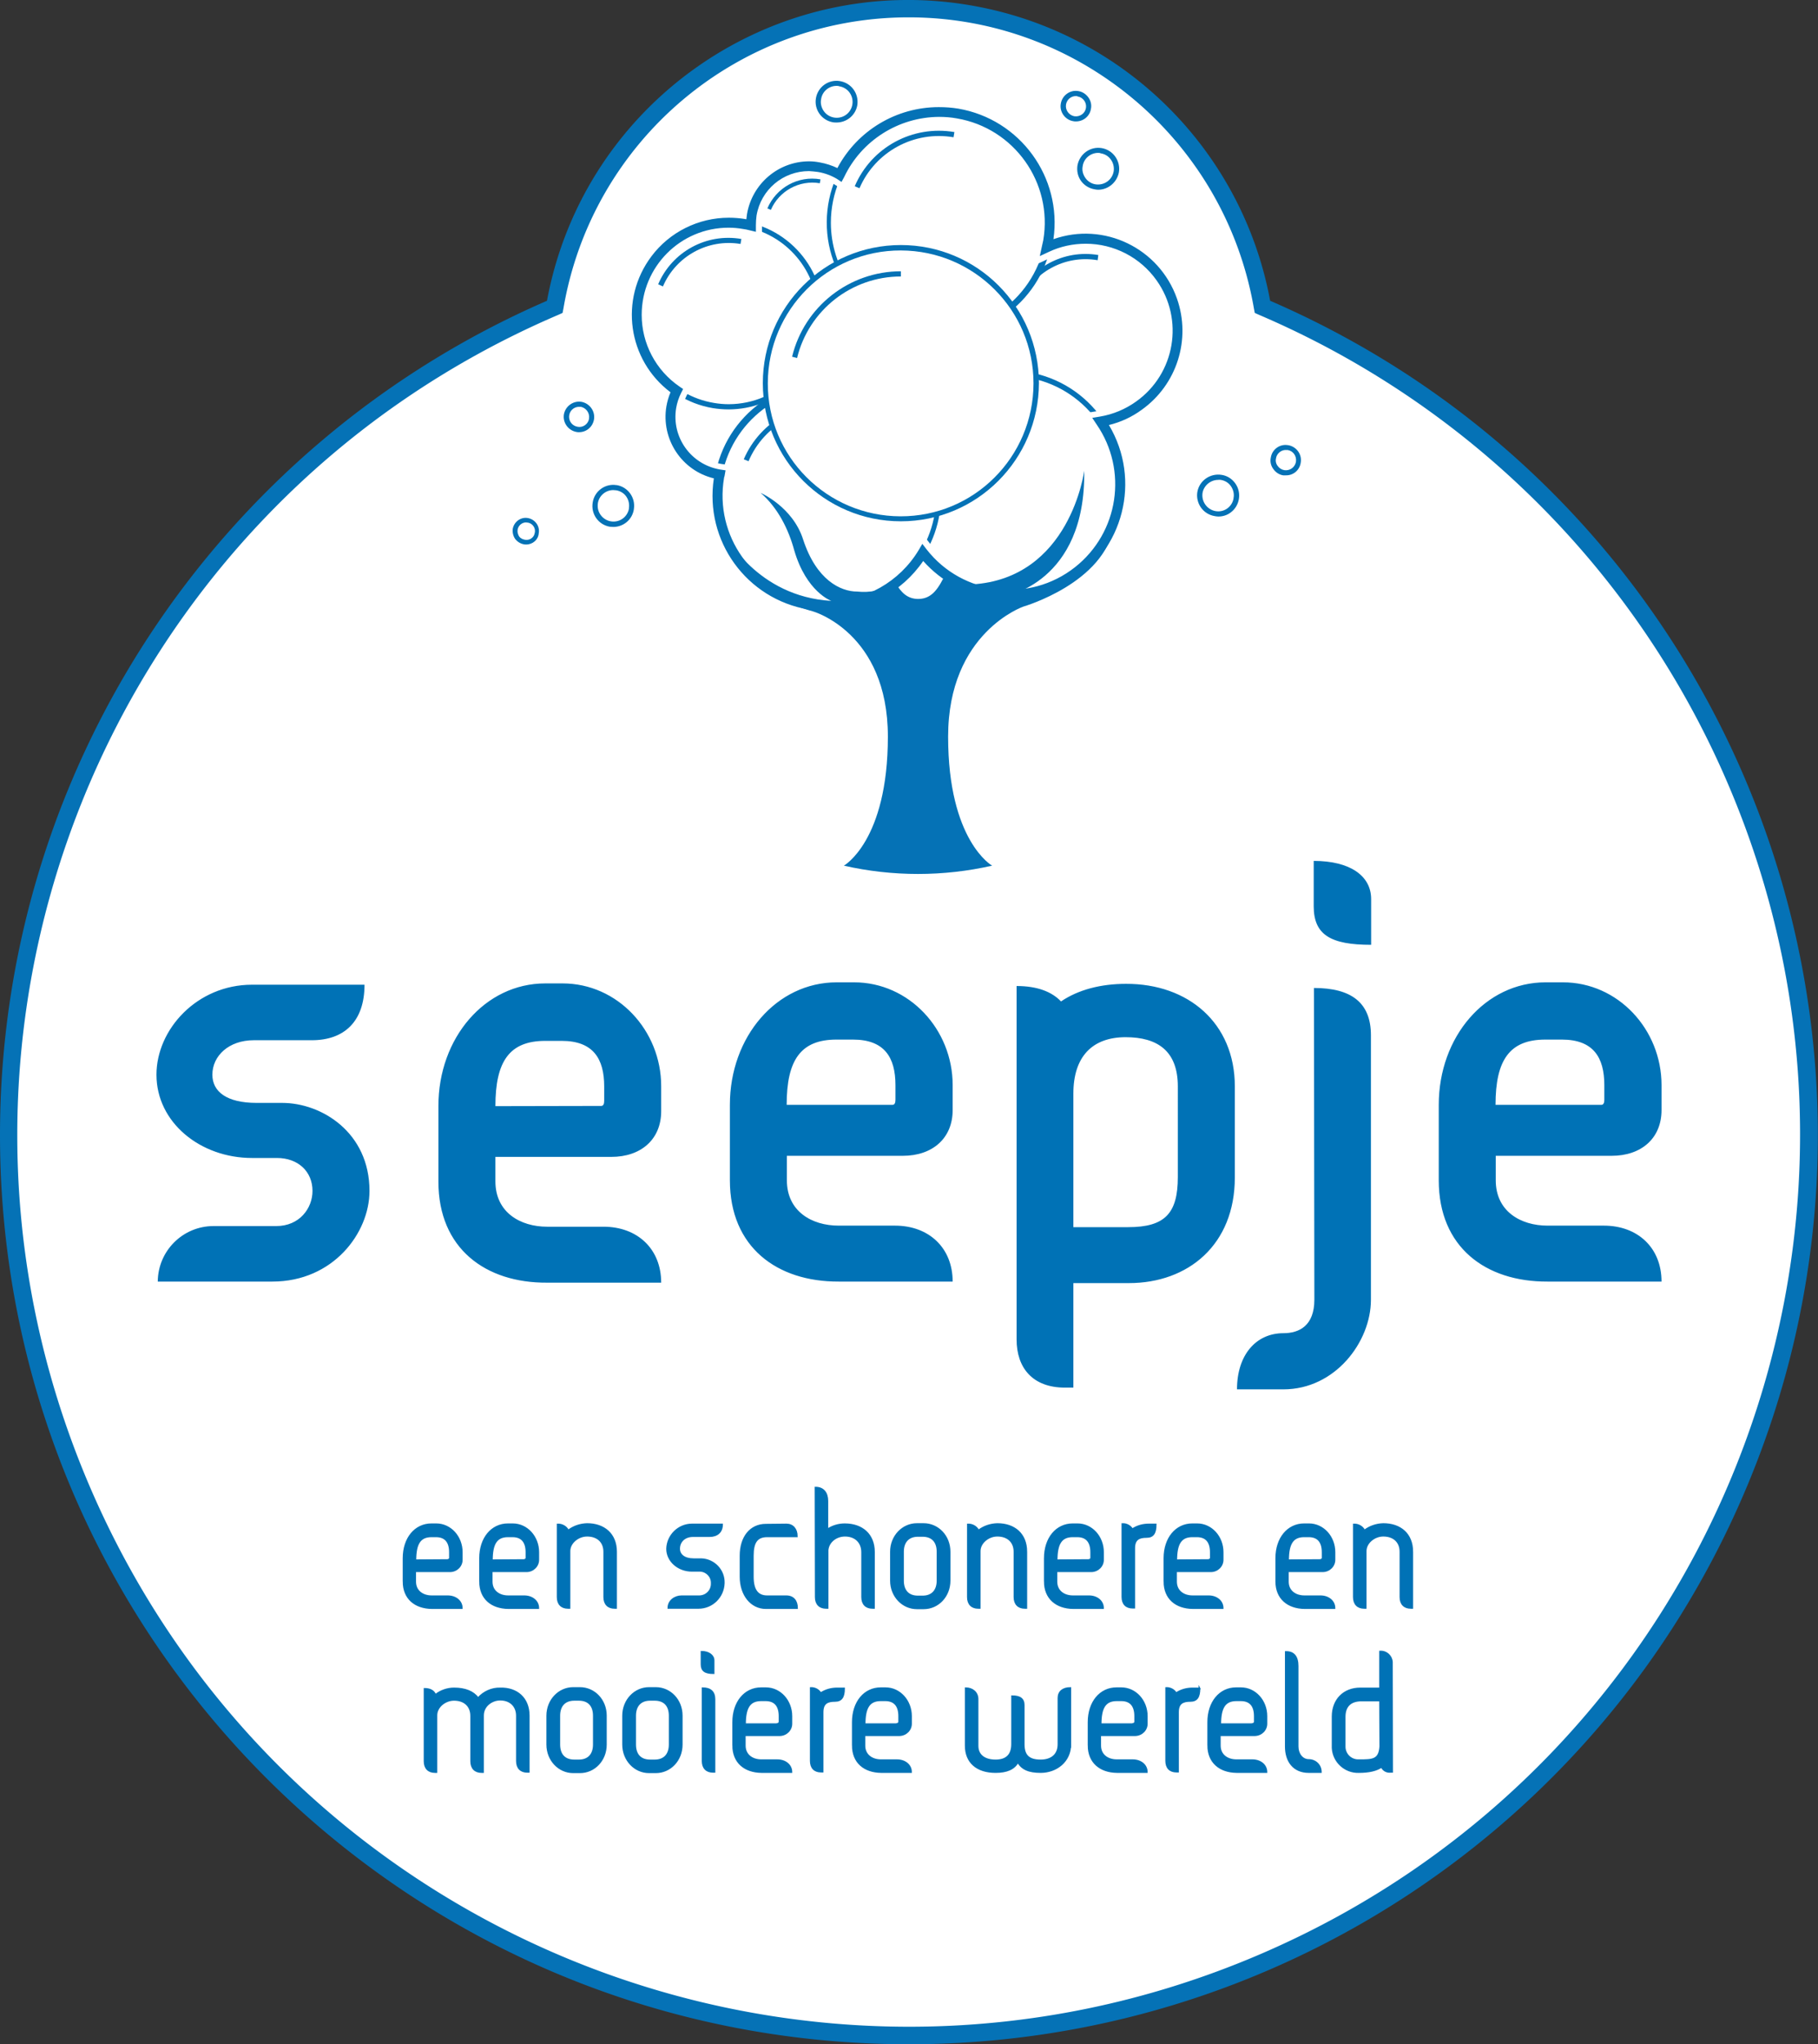 <svg xmlns="http://www.w3.org/2000/svg" xml:space="preserve" id="Logo_-_NL" x="0" y="0" style="enable-background:new 0 0 838.9 942.7" version="1.1" viewBox="0 0 838.9 942.7"><rect x="0" y="0" width="838.9" height="942.7" fill="#333333" stroke="none"/><style type="text/css">.st0{fill:#fff}.st1{fill:#0572b6}.st2,.st3{fill:#0072b6}.st3{stroke:#0572b6;stroke-width:.75;stroke-miterlimit:10}</style><path d="M582.6 141.5C567 51.3 481.3-9.1 391.1 6.4 322 18.4 267.9 72.5 256 141.5 107.8 205 4 352.1 4 523.4c0 229.4 185.9 415.3 415.3 415.3s415.2-185.9 415.2-415.3c0-171.3-103.8-318.4-251.9-381.9" class="st0"/><path d="m470.6 139.5-2.2-1c6.5-15 22.3-23.6 38.4-20.9l-.3 2.4c-15-2.6-29.9 5.5-35.9 19.5z" class="st1"/><path d="M501 196.2c-2.5 0-4.9-.2-7.3-.6-11.4-1.9-21.6-8.3-28.3-17.8-14-19.6-9.4-46.8 10.2-60.8 7.4-5.3 16.3-8.1 25.4-8.1 2.4 0 4.9.2 7.3.6 23.8 4 39.8 26.5 35.7 50.3-3.6 21-21.7 36.4-43 36.4zm0-84.9c-22.8 0-41.2 18.4-41.3 41.2 0 20.1 14.5 37.4 34.4 40.7 2.3.4 4.6.6 6.9.6 22.8-.1 41.2-18.6 41.2-41.3 0-20.1-14.5-37.2-34.3-40.6-2.3-.4-4.6-.6-6.9-.6z" class="st2"/><path d="M516.2 231.8c-4.7 27.8-31.1 46.5-58.9 41.8-27.8-4.7-46.5-31.1-41.8-58.9 4.7-27.8 31.1-46.5 58.9-41.8 27.8 4.7 46.5 31 41.8 58.7v.2" class="st0"/><path d="M465.9 275.5c-2.9 0-5.9-.3-8.8-.8-28.4-4.8-47.6-31.8-42.8-60.3 4.3-25.1 26-43.5 51.4-43.5 2.9 0 5.9.2 8.8.7 28.5 4.8 47.6 31.8 42.8 60.2-4.1 25.3-25.9 43.7-51.4 43.7zm-.1-102.1c-27.5.1-49.8 22.5-49.7 50 .1 24.2 17.6 44.9 41.5 49 2.8.4 5.6.7 8.4.7 27.5 0 49.8-22.4 49.8-49.9-.1-27.5-22.4-49.8-50-49.8z" class="st1"/><path d="M373.4 131.6c-1.6 0-3.2-.1-4.7-.5-15.3-2.6-25.6-17-23-32.3 2.3-13.5 13.9-23.4 27.6-23.4 1.6 0 3.2.1 4.7.4 15.3 2.6 25.6 17.1 23 32.3-2.3 13.6-13.9 23.5-27.6 23.5zm-.1-53.7c-14.2 0-25.7 11.5-25.6 25.7 0 12.5 9 23.2 21.3 25.3 1.5.2 2.9.3 4.4.3 12.5 0 23.2-9 25.2-21.3 2.3-14-7.1-27.2-21-29.6-1.4-.3-2.9-.4-4.3-.4zm-37 142.5c-1.6 0-3.1-.1-4.7-.4-15.3-2.6-25.6-17-23-32.3 2.3-13.5 13.9-23.4 27.6-23.4 1.6 0 3.2.1 4.8.4 7.3 1.2 13.9 5.3 18.2 11.4 9 12.6 6 30.1-6.6 39.1-4.8 3.3-10.5 5.2-16.3 5.2zm-.1-53.8c-14.2 0-25.6 11.6-25.6 25.7 0 12.5 9.1 23.2 21.4 25.2 1.4.2 2.9.4 4.3.4 14.2-.1 25.6-11.6 25.6-25.8-.1-12.4-9-23.1-21.3-25.2-1.5-.1-3-.3-4.4-.3z" class="st2"/><path d="m318.4 183.7-2.2-.9c4.1-9.7 14.4-15.3 24.8-13.5l-.4 2.4c-9.3-1.6-18.4 3.4-22.2 12z" class="st2"/><path d="M386 56.5c-.5 0-1.1 0-1.6-.1-5.3-.9-8.8-5.9-7.9-11.1.9-5.3 5.9-8.8 11.1-7.9 5.3.9 8.8 5.8 8 11.1-.8 4.6-4.8 8-9.6 8zm0-16.9c-3.5 0-6.6 2.6-7.1 6.1-.4 1.9.1 3.9 1.2 5.5 2.3 3.3 6.9 4.1 10.2 1.8 3.3-2.3 4.1-6.9 1.8-10.2-1.1-1.6-2.9-2.7-4.8-3-.5-.2-.9-.2-1.3-.2zm120.7 47.9c-.5 0-1.1-.1-1.6-.2-2.5-.4-4.8-1.8-6.3-3.9-1.5-2.1-2-4.7-1.6-7.2 1-5.2 5.9-8.8 11.2-7.9 5.3.9 8.8 6 7.9 11.2-.9 4.6-4.9 8-9.6 8zm0-17c-3.5 0-6.6 2.6-7.1 6.1-.4 1.9.1 3.8 1.2 5.4 1.1 1.6 2.8 2.7 4.7 3 4 .6 7.7-2 8.4-6 .3-1.9-.2-3.9-1.3-5.4-1.1-1.6-2.8-2.6-4.7-2.9-.4-.2-.8-.2-1.2-.2zM283 243c-.5 0-1-.1-1.6-.1-5.3-.9-8.8-5.9-7.9-11.2.8-5.2 5.7-8.8 10.9-8h.2c5.2.9 8.7 5.8 7.9 11v.1c-.7 4.8-4.8 8.2-9.5 8.2zm0-17c-4 0-7.3 3.3-7.2 7.3 0 3.5 2.6 6.5 6 7.1 3.9.7 7.6-1.8 8.4-5.7v-.3c.3-1.9-.1-3.8-1.2-5.4-1.1-1.6-2.8-2.6-4.7-2.9-.5 0-.9-.1-1.3-.1zm279.2 12.2c-.6 0-1.1-.1-1.7-.2-2.5-.4-4.8-1.8-6.3-3.9-1.5-2.1-2.1-4.7-1.7-7.2.9-5.3 6-8.8 11.3-7.9 2.5.4 4.7 1.8 6.2 3.9 3.1 4.3 2.1 10.4-2.2 13.5-1.6 1.2-3.6 1.8-5.6 1.8zm-.1-16.9c-3.5 0-6.6 2.6-7.2 6-.6 4 2.1 7.7 6 8.4 3.9.7 7.6-1.9 8.3-5.8v-.2c.4-1.9-.1-3.9-1.2-5.5-1.1-1.6-2.8-2.6-4.7-2.9-.3 0-.7-.1-1.2 0zM496.5 56c-.4 0-.8 0-1.2-.1-3.8-.6-6.5-4.3-5.8-8.1.6-3.8 4.3-6.5 8.1-5.8 1.9.3 3.5 1.4 4.6 2.9 1.1 1.5 1.6 3.4 1.2 5.3-.5 3.3-3.4 5.8-6.9 5.8zm0-11.7c-2.3 0-4.2 1.6-4.6 3.9-.4 2.5 1.3 4.9 3.8 5.4 2.6.4 5-1.3 5.4-3.8.4-2.5-1.3-4.9-3.8-5.3-.3-.2-.6-.2-.8-.2zm96.8 174.9h-1.2c-1.9-.3-3.5-1.4-4.6-3-1.1-1.5-1.5-3.4-1.1-5.2.6-3.8 4.2-6.4 8-5.7h.1c3.8.7 6.4 4.3 5.7 8.1-.5 3.4-3.4 5.9-6.9 5.8zm0-11.7c-2.2 0-4.2 1.7-4.5 3.9-.3 1.2 0 2.5.8 3.5.7 1 1.8 1.7 3 1.9 2.5.4 4.9-1.2 5.4-3.8v-.1c.2-1.2-.1-2.5-.8-3.5-.7-1-1.8-1.7-3.1-1.9-.3.1-.5 0-.8 0zm-326.1-8.2c-.4 0-.8 0-1.2-.1-3.8-.7-6.4-4.3-5.8-8.1.7-3.8 4.3-6.4 8.1-5.8 3.8.7 6.4 4.3 5.8 8.1-.6 3.5-3.5 5.9-6.9 5.9zm0-11.7c-2.6 0-4.6 2.1-4.6 4.6 0 2.3 1.6 4.2 3.9 4.6 2.4.5 4.8-1.1 5.3-3.6v-.2c.4-2.5-1.3-4.9-3.8-5.4-.3.1-.6 0-.8 0zm-24.4 63.5c-.4 0-.7 0-1.1-.1-1.6-.3-3-1.2-4-2.5-.9-1.3-1.3-3-1.1-4.6.6-3.3 3.7-5.6 7-5 3.3.6 5.6 3.7 5 7-.2 3-2.8 5.2-5.8 5.2zm0-10.2c-2.2 0-4 1.8-4 4 0 .8.3 1.7.7 2.4.6.9 1.6 1.4 2.7 1.6 2.1.4 4.1-.9 4.5-2.9 0-.1 0-.2.1-.4.4-2.1-1-4.2-3.2-4.6-.3 0-.5 0-.8-.1z" class="st1"/><path d="m429.2 207.4-2.2-.9c7.6-18 26.6-28.3 45.9-25l-.3 2.4c-18.2-3.1-36.1 6.6-43.4 23.5z" class="st2"/><path d="M432.4 237c-4.7 27.8-31.1 46.5-58.9 41.7-27.8-4.7-46.5-31.1-41.7-58.9 4.7-27.8 31-46.4 58.8-41.7 27.8 4.8 46.5 31.1 41.8 58.9" class="st0"/><path d="M382.1 280.8c-2.9 0-5.9-.2-8.8-.7-28.6-4.7-48-31.7-43.4-60.3 4.7-28.6 31.7-48 60.3-43.4s48 31.7 43.4 60.3c-4 25.3-25.8 43.9-51.5 44.1zm0-102.1c-27.5 0-49.8 22.4-49.8 49.9 0 24.3 17.6 45.1 41.6 49.1 2.8.5 5.5.7 8.3.7 24.3.1 45.1-17.5 49.1-41.5 4.6-27.2-13.7-52.9-40.8-57.5-2.9-.5-5.6-.7-8.4-.7z" class="st1"/><path d="m345.4 212.7-2.2-.9c7.7-17.9 26.7-28.3 46-25l-.4 2.4c-18.2-3.2-36.2 6.5-43.4 23.5z" class="st1"/><path d="M378 152.2c-3.9 23.1-25.8 38.7-48.9 34.8-23.1-3.9-38.7-25.8-34.8-48.9 3.9-23.1 25.8-38.6 48.9-34.8 23.1 3.9 38.7 25.7 34.8 48.8v.1" class="st0"/><path d="M336.3 188.8c-2.5 0-4.9-.2-7.4-.6-23.8-4-39.8-26.6-35.7-50.3s26.6-39.8 50.3-35.7 39.8 26.6 35.7 50.3c-3.5 20.9-21.6 36.2-42.9 36.3zm-.1-84.9c-22.8 0-41.2 18.5-41.2 41.3 0 20.1 14.6 37.3 34.4 40.6 2.3.4 4.6.6 6.9.6 22.8-.1 41.2-18.6 41.1-41.4-.1-20-14.5-37.1-34.3-40.5-2.3-.4-4.6-.6-6.9-.6z" class="st1"/><path d="m305.9 132.1-2.2-1c6.4-15 22.3-23.7 38.4-20.9l-.4 2.3c-15-2.5-29.8 5.6-35.8 19.6z" class="st1"/><path d="M483.6 111.2c-4.7 27.8-31 46.5-58.8 41.8-27.8-4.7-46.5-31-41.8-58.8 4.7-27.8 31-46.5 58.8-41.8 27.8 4.6 46.5 30.9 41.8 58.8.1-.1.1 0 0 0" class="st0"/><path d="M433.4 154.9c-28.9-.2-52.1-23.8-51.9-52.6.2-28.5 23.2-51.6 51.7-51.9 28.9-.3 52.5 22.9 52.8 51.7s-22.9 52.5-51.7 52.8h-.9zm-.2-102.1c-27.5 0-49.8 22.4-49.8 49.9 0 10.3 3.2 20.4 9.2 28.8 7.6 10.8 19.3 18.1 32.3 20.2 2.8.5 5.5.7 8.3.7 27.5 0 49.8-22.3 49.8-49.9 0-24.3-17.6-45.1-41.6-49.1-2.5-.4-5.3-.6-8.2-.6z" class="st1"/><path d="m396.6 86.8-2.2-.9c7.7-18 26.7-28.3 46-25l-.4 2.4c-18.2-3.1-36.1 6.6-43.4 23.5z" class="st1"/><path d="M478.1 176.8c0 34.5-28 62.5-62.5 62.5s-62.5-28-62.5-62.5 28-62.5 62.5-62.5c34.6 0 62.5 27.9 62.5 62.5" class="st0"/><path d="M415.7 240.4c-35.2 0-63.7-28.5-63.7-63.7s28.5-63.7 63.7-63.7 63.7 28.5 63.7 63.7c-.1 35.2-28.6 63.7-63.7 63.7zm0-124.9c-33.9-.1-61.3 27.3-61.4 61.2s27.3 61.3 61.2 61.4c33.9.1 61.3-27.3 61.4-61.2v-.1c0-33.8-27.4-61.2-61.2-61.3z" class="st1"/><path d="m367.8 165.1-2.3-.6c5.6-23.1 26.4-39.4 50.2-39.4v2.4c-22.7 0-42.5 15.5-47.9 37.6z" class="st1"/><path d="M382.1 283.2c-3.1 0-6.2-.3-9.2-.8-28.9-4.9-48.8-31.8-45.1-60.9-15-4.3-24.3-19.1-21.7-34.4.4-2 .9-3.9 1.6-5.8-13.1-10.5-19.6-27.3-16.9-43.9 4.1-24.8 27.4-41.7 52.3-37.9 0-.4 0-.7.1-1.1 2.5-14.7 15.2-25.4 30.1-25.4 1.7 0 3.4.1 5.1.4 2.5.4 5 1.2 7.3 2.2 9.7-17.1 27.8-27.7 47.5-27.7 3.1 0 6.2.3 9.2.8 28.3 4.8 48.2 31.2 45.3 59.6 4.3-1.3 8.8-2 13.3-1.9 25.4 0 46.1 20.6 46.1 46.1 0 15-7.2 29-19.4 37.6-4.2 3-8.8 5.3-13.8 6.7 14.6 26.5 5 59.8-21.5 74.3-21.8 12-49 7.8-66.1-10.3-10.4 14.1-26.8 22.4-44.2 22.4m-45.9-176.8c-21.4 0-38.8 17.4-38.8 38.8 0 12.8 6.3 24.8 16.9 32l2.7 1.8-1.5 2.9c-1 2.1-1.8 4.3-2.2 6.6-1 6.1.4 12.3 4 17.2 3.5 5 8.9 8.5 15 9.5l4 .6-.8 4.2-.2.5c-4.4 25.8 12.9 50.4 38.8 54.8h.1c2.6.4 5.3.6 7.9.6 16.6-.1 31.9-8.7 40.6-22.9l2.7-4.6 3.3 4.2c15.6 19.8 44.1 24 64.6 9.3 21-15 26.2-44.1 11.6-65.4l-3.3-4.7 5.7-.9c5.8-1 11.2-3.3 16-6.6 17.5-12.4 21.5-36.7 9.1-54.1-7.3-10.2-19-16.3-31.5-16.3-5.6 0-11.2 1.2-16.3 3.6l-6.8 3.1 1.7-7.2c.2-1 .4-1.8.6-2.7 4.3-25.8-13.1-50.3-38.9-54.6-20.8-3.5-41.5 7.2-50.6 26.3l-1.8 3.7-3.5-2.1c-2.5-1.6-5.3-2.6-8.1-3.1-1.3-.2-2.6-.3-3.9-.3-12.8.1-23.2 10.5-23.1 23.3v.2l.1 4.7-4.6-1.1c-1-.3-1.9-.5-2.9-.6-2.3-.5-4.4-.7-6.6-.7" class="st1"/><path d="M433.2 49.4c3 0 6 .2 9 .7 28.5 4.9 48 31.6 43.9 60.2 23.3-8.2 48.8 4.1 57 27.4 6.6 18.8 0 39.7-16.3 51.3-4.5 3.3-9.7 5.7-15.1 7 15.1 25.3 6.8 58-18.5 73.1-22 13.1-50.2 8.7-67.2-10.4-9.9 14.5-26.3 23.1-43.9 23.1-3 0-6-.2-8.9-.7-28.7-4.8-48.2-31.7-43.8-60.5-14.9-3.6-24.4-18.1-21.9-33.2.4-2.2 1-4.4 1.9-6.5-19.8-14.9-23.7-42.9-8.8-62.7 8.4-11.2 21.7-17.8 35.7-17.8 2.5 0 5 .2 7.5.6.2.1.4.1.6.1l.3-2.4c2.4-14 14.5-24.3 28.7-24.3 1.7 0 3.3.2 4.9.5 2.8.5 5.6 1.4 8.1 2.6 9.2-17.3 27.2-28.1 46.8-28.1m-44.9 34.5-2.1-1.4c-2.7-1.6-5.7-2.7-8.8-3.2-1.4-.2-2.7-.3-4.1-.4-12 0-22.2 8.6-24.2 20.5-.2 1.5-.3 3-.3 4.5v3l-2.9-.7c-1.1-.3-2.2-.5-3-.6-2.2-.4-4.5-.6-6.7-.6-22.2 0-40.1 18-40.1 40.2 0 13.2 6.5 25.6 17.5 33.1l1.6 1.1-.9 1.8c-1.1 2.2-1.9 4.6-2.3 7-2.2 13.4 6.8 26 20.2 28.3l2.6.4-.5 2.8c-.1.2-.2.4-.2.7-4.5 26.6 13.4 51.7 39.9 56.2 2.7.4 5.4.7 8.2.7 17.1 0 32.9-9 41.7-23.6l1.7-2.9 2 2.6c16.6 21.2 47.3 24.8 68.4 8.2 20.2-15.9 24.6-44.7 10-65.9l-2-3 3.6-.6c6-1 11.7-3.4 16.6-6.9 18.1-12.8 22.3-37.9 9.5-55.9-7.5-10.6-19.7-16.9-32.7-16.9-5.8 0-11.6 1.2-16.9 3.7l-4.3 2 1-4.6.6-2.7c4.5-26.5-13.4-51.7-39.9-56.2-2.7-.5-5.5-.7-8.2-.7-18.7.1-35.8 10.9-43.8 27.8l-1.2 2.2m44.9-37.3c-19.7 0-38 10.4-48.1 27.4-2.1-.8-4.2-1.5-6.4-1.8-1.8-.3-3.6-.4-5.4-.4-15.5 0-28.7 11.1-31.4 26.3-1.9-.2-3.8-.3-5.7-.4-23.2 0-43 16.7-46.8 39.6-2.8 16.8 3.6 33.7 16.6 44.6-.6 1.7-1 3.4-1.3 5.1-1.4 8.3.5 16.9 5.4 23.8 3.9 5.6 9.6 9.8 16.1 11.9-3.1 29.5 17.2 56.3 46.5 61.2 3.1.5 6.2.7 9.4.8 17.3 0 33.6-8 44.2-21.6 10.5 10.5 24.8 16.3 39.6 16.3 27.2 0 50.4-19.5 55.2-46.3 2.2-12.1.3-24.5-5.3-35.4 24.9-8.2 38.4-35.1 30.2-60-7.8-23.6-32.5-37.2-56.7-31.1 1.9-28.3-18.2-54.3-46.6-59.2-3.2-.6-6.3-.8-9.5-.8m-43.8 41.2 1.4-2.7 1.1-2.3c7.7-15.9 23.7-26.1 41.4-26.2 2.6 0 5.2.2 7.8.7 25 4.3 41.9 28 37.7 53-.1.9-.3 1.7-.5 2.6l-1 4.6-1.3 5.4 5.1-2.3 4.2-2c4.9-2.3 10.3-3.5 15.8-3.4 20.6 0 37.4 16.7 37.4 37.4 0 12.1-5.9 23.5-15.7 30.5-4.6 3.3-9.9 5.5-15.4 6.3l-3.6.6-4.3.7 2.4 3.6 2.1 3c14.1 20.7 9.1 48.9-11.3 63.5-20 14.1-47.6 10.1-62.8-9.1l-2-2.6-2.5-3.1-2 3.4-1.7 2.9c-8.3 13.8-23.2 22.2-39.4 22.3-2.6 0-5.2-.2-7.8-.6-25-4.2-41.9-27.9-37.6-52.9v-.2c0-.1 0-.3.1-.4v-.2l.5-2.8.6-2.8-2.9-.4-2.6-.4c-11.9-2.1-19.8-13.3-17.9-25.2.4-2.2 1.1-4.2 2.1-6.2l.9-1.8 1.1-2.2-2-1.4-1.6-1.1c-17.1-11.6-21.4-34.9-9.8-52 7-10.2 18.5-16.3 30.9-16.3 2.1 0 4.2.2 6.2.6 1 .1 1.9.3 2.9.6l2.8.7 3.5.8-.1-3.5v-3c0-1.3.1-2.7.3-4 2-11.9 13.3-19.8 25.2-17.9 2.7.5 5.3 1.4 7.7 2.9l2.1 1.3 2.5 1.6z" class="st0"/><path d="M423.7 276.2c-5 0-7.9-3-10.4-7.3-2.9 1.5-6 2.7-9.2 3.5-2.8.6-5.7.7-8.6.4-7.6 0-18.8-5.3-24.9-24-4.8-15.1-19.6-21.5-19.6-21.5 8 6.9 12.9 16.9 15.5 26.5 5.6 19.2 17.1 23.3 17.1 23.3-34.4-2-48.8-30.5-48.8-30.5 4.1 26.5 40.2 35.3 40.2 35.3s34.7 9.6 34.7 57.8c0 48.1-20.3 59.5-20.3 59.5 22.5 5.1 45.9 5.1 68.4 0 0 0-20.3-11.4-20.3-59.5s34.8-60 34.8-60 37.6-10.9 41.7-37.4c0 0-15.9 30.5-50.3 32.6 0 0 37.4-6 36.6-57.8 0 0-6.4 49.8-51.9 52.4l-11.9-5.2c-3.3 6.7-6.2 11.9-12.8 11.9m-68-179.4-1.6-.7c4.1-9.6 14.2-15.2 24.5-13.4l-.3 1.8c-9.4-1.6-18.8 3.5-22.6 12.3z" class="st1"/><path d="M168.2 454.1c0 17.2-9.6 25.6-24.3 25.6h-26.8c-11.5 0-19.1 7.2-19.1 15.9 0 7.8 6.6 13 20.4 13h11.8c18.2 0 40.3 13.6 40.3 40.6 0 19.4-16.8 41.8-44.8 41.8H72.8c.1-14.2 11.6-25.6 25.7-25.6h29c10.7 0 16.7-8.2 16.7-16.2 0-9-6.7-15.2-16.4-15.2h-11.5c-23.9 0-44.1-16.4-44.1-38.4 0-20.9 18.7-41.5 44.1-41.5h51.9zm34.1 90.8V510c0-31.4 21.5-56.5 49.3-56.5h8c25.4 0 45.5 21.7 45.5 47.4v11.5c0 13.1-9.4 21.1-23 21.1h-53.5v11.3c0 14.3 11.5 20.9 23.9 20.9h26c15.6 0 26.6 10.2 26.6 25.8h-52.6c-28.5.2-50.2-15.8-50.2-46.6zm75.1-34.9c1 0 1.4-.9 1.4-2.3V501c0-12.8-5.1-21-19.6-21h-7.6c-16.5 0-23 9.4-23 30.1l48.8-.1zm59.4 34.3v-34.8c0-31.4 21.5-56.5 49.3-56.5h8c25.4 0 45.5 21.7 45.5 47.4v11.5c0 13.1-9.4 21.1-23 21.1h-53.5v11.3c0 14.3 11.5 20.9 23.9 20.9h26c15.6 0 26.6 10.2 26.6 25.8H387c-28.5.1-50.2-15.9-50.2-46.7zm75-34.8c1 0 1.4-.9 1.4-2.3v-6.8c0-12.8-5.1-21-19.6-21H386c-16.5 0-23 9.4-23 30.1h48.8zm158-8.5v42c0 31-21.5 48.7-48.9 48.7h-25.6v48.2h-3.9c-14.9 0-22.3-9.1-22.3-22.2v-163c9.5 0 16.2 2.6 20.5 7.1 8-5.4 18.3-8.1 30-8.1 28.6-.1 50.2 18 50.2 47.3zm-26.3 0c0-16.3-9.3-22.7-24.1-22.7-15.3 0-24.1 8.9-24.1 26v61.6h25.3c17 0 22.9-6.4 22.9-23.1V501zm120.4 43.3v-34.8c0-31.4 21.5-56.5 49.3-56.5h8c25.4 0 45.5 21.7 45.5 47.4v11.5c0 13.1-9.4 21.1-23 21.1h-53.5v11.3c0 14.3 11.5 20.9 23.9 20.9h26c15.6 0 26.6 10.2 26.6 25.8H714c-28.5.1-50.1-15.9-50.1-46.7zm75-34.8c1 0 1.4-.9 1.4-2.3v-6.8c0-12.8-5.1-21-19.6-21h-7.6c-16.5 0-23 9.4-23 30.1h48.8zm-106.3-32.1v122c0 19.3-16.4 41.3-40.4 41.3h-21.4c0-15.9 8.8-25.9 21.4-25.9 7.3 0 14.3-3.4 14.3-15.5l-.2-143.7c17.3 0 26.3 6.8 26.3 21.8zm.1-62.8v21.1c-18.7 0-26.5-4.6-26.5-17.8V397c16.8 0 26.5 6.9 26.5 17.6z" class="st2"/><path d="M186.2 729.3v-10.7c0-9.3 5.4-15.7 12.9-15.7h2.2c6.6 0 11.8 5.8 11.8 12.9v3.3c.1 3-2.3 5.4-5.3 5.5h-16.2v4.8c0 4.3 3.4 6.7 7.6 6.7h7.4c3.6 0 6.5 2.2 6.5 5.5h-13.8c-7.8-.1-13.1-4.5-13.1-12.3zm20.4-9.9c.6-.1 1.1-.6 1-1.2v-2.4c0-4.6-2-7.3-6.4-7.3h-2.1c-5.4 0-7.4 3.5-7.4 11l14.9-.1zm14.9 9.9v-10.7c0-9.3 5.4-15.7 12.9-15.7h2.2c6.6 0 11.8 5.8 11.8 12.9v3.3c.1 3-2.3 5.4-5.3 5.5h-16.2v4.8c0 4.3 3.4 6.7 7.6 6.7h7.4c3.6 0 6.5 2.2 6.5 5.5h-13.8c-7.8-.1-13.1-4.5-13.1-12.3zm20.4-9.9c.6-.1 1.1-.6 1-1.2v-2.4c0-4.6-2-7.3-6.4-7.3h-2.1c-5.4 0-7.4 3.5-7.4 11l14.9-.1zm42.4-3.8v25.9h-.7c-3 0-4.8-1.8-4.8-5v-20.9c0-4.6-3.1-7.4-7.9-7.4-4.1 0-8.1 3.2-8.1 7.1v26.2h-.7c-3 0-4.8-1.8-4.8-5V703c2-.1 4 1 4.9 2.8 2.5-1.9 5.5-2.9 8.7-3 7.8 0 13.4 4.6 13.4 12.8zm48.9-12.6c0 3.6-2.4 5.4-5.8 5.4h-7.7c-3.7 0-6.3 2.4-6.3 5.8 0 2.8 2.4 4.8 6.6 4.8h3.6c5.9.2 10.6 5.1 10.4 11v.1c-.2 6.3-5.3 11.4-11.7 11.4h-13.9c0-3.3 3-5.4 6.1-5.4h8.3c3.2-.1 5.7-2.7 5.6-5.9v-.1c.1-3-2.2-5.5-5.2-5.7h-3.9c-6.3 0-11.5-4.5-11.5-10.2.2-6.2 5.3-11.2 11.5-11.2h13.9zm29.7 0c2.9 0 4.8 2.1 4.8 5.5H354c-4.7 0-6.6 2.7-6.6 8.9v9.7c0 6.4 2.4 9 6.6 9h8.8c3.3 0 5 2.2 5 5.5h-14.4c-6.7 0-11.7-6-11.7-14.5v-9.7c0-8.6 4.6-14.3 11.7-14.3l9.5-.1zm40.4 12.7v25.8h-.7c-3 0-4.8-1.8-4.8-5v-20.7c0-4.6-3.1-7.6-7.9-7.6-3.9 0-7.6 2.6-8 6.6v26.7h-.7c-3 0-4.8-1.8-4.8-5l-.1-50.5c3.6 0 5.5 2.4 5.5 6.2v13.1c2.4-1.6 5.2-2.4 8-2.4 8 0 13.5 4.7 13.5 12.8zm19.8 26c-6.6 0-12-5.6-12-12.8v-13.3c0-7.2 5.4-12.8 12-12.8h3.1c6.6 0 12 5.5 12 12.8v13.3c0 7.2-5.3 12.8-12 12.8h-3.1zm.5-33.4c-4.4 0-6.9 2.7-6.9 7.3v13.3c0 4.6 2.4 7.3 6.9 7.3h2.1c4.4 0 6.9-2.7 6.9-7.3v-13.3c0-4.6-2.4-7.3-6.9-7.3h-2.1zm50 7.3v25.9h-.7c-3 0-4.8-1.8-4.8-5v-20.9c0-4.6-3.1-7.4-7.9-7.4-4.1 0-8.1 3.2-8.1 7.1v26.2h-.7c-3 0-4.8-1.8-4.8-5V703c2-.1 4 1 4.9 2.8 2.5-1.9 5.5-2.9 8.7-3 7.9 0 13.4 4.6 13.4 12.8zm8.5 13.7v-10.7c0-9.3 5.4-15.7 12.9-15.7h2.2c6.6 0 11.8 5.8 11.8 12.9v3.3c.1 3-2.3 5.4-5.3 5.5h-16.2v4.8c0 4.3 3.4 6.7 7.6 6.7h7.4c3.6 0 6.5 2.2 6.5 5.5h-13.8c-7.7-.1-13.1-4.5-13.1-12.3zm20.4-9.9c.6-.1 1.1-.6 1-1.2v-2.4c0-4.6-2-7.3-6.4-7.3H495c-5.4 0-7.4 3.5-7.4 11l14.9-.1zm30.8-16.4c0 4.1-1.3 5.8-4.2 5.8-3.5 0-5.7 1-5.7 5.2v27.4h-.7c-3.1 0-4.8-1.8-4.8-5v-33.6c1.8-.1 3.6.8 4.6 2.4 2.3-1.5 4.9-2.2 7.6-2.2h3.2zm4 26.3v-10.7c0-9.3 5.4-15.7 12.9-15.7h2.2c6.6 0 11.8 5.8 11.8 12.9v3.3c.1 3-2.3 5.4-5.3 5.5h-16.2v4.8c0 4.3 3.4 6.7 7.6 6.7h7.4c3.6 0 6.5 2.2 6.5 5.5h-13.8c-7.8-.1-13.1-4.5-13.1-12.3zm20.4-9.9c.6-.1 1.1-.6 1-1.2v-2.4c0-4.6-2-7.3-6.4-7.3h-2.1c-5.4 0-7.4 3.5-7.4 11l14.9-.1zm31.2 9.9v-10.7c0-9.3 5.4-15.7 12.9-15.7h2.2c6.6 0 11.8 5.8 11.8 12.9v3.3c.1 3-2.3 5.4-5.3 5.5h-16.2v4.8c0 4.3 3.4 6.7 7.6 6.7h7.4c3.6 0 6.5 2.2 6.5 5.5H602c-7.7-.1-13.1-4.5-13.1-12.3zm20.4-9.9c.6-.1 1.1-.6 1-1.2v-2.4c0-4.6-2-7.3-6.4-7.3h-2.1c-5.4 0-7.4 3.5-7.4 11l14.9-.1zm42.4-3.8v25.9h-.7c-3 0-4.8-1.8-4.8-5v-20.9c0-4.6-3.1-7.4-7.9-7.4-4.1 0-8.1 3.2-8.1 7.1v26.2h-.7c-3 0-4.8-1.8-4.8-5V703c2-.1 4 1 4.9 2.8 2.5-1.9 5.5-2.9 8.7-3 7.9 0 13.4 4.6 13.4 12.8zM244 791.2v25.9h-.7c-3 0-4.8-1.8-4.8-5v-20.9c0-4.4-3-7.4-7.7-7.4-3.8 0-7.9 2.8-7.9 7.3v26.1h-.7c-3 0-4.8-1.8-4.8-5v-20.9c0-4.6-3.1-7.4-7.9-7.4-4.1 0-8.1 3.2-8.1 7.1v26.2h-.7c-3 0-4.8-1.8-4.8-5v-33.4c2.6 0 4.3 1 5 2.8 2.4-1.9 5.5-3 8.6-3 5.1 0 8.9 1.5 11.1 4.5 2.6-2.9 6.3-4.6 10.2-4.5 7.6-.2 13.2 4.4 13.2 12.6zm20.5 26.1c-6.6 0-12-5.6-12-12.8v-13.3c0-7.2 5.4-12.8 12-12.8h3.1c6.6 0 12 5.5 12 12.8v13.3c0 7.2-5.3 12.8-12 12.8h-3.1zm.5-33.4c-4.4 0-6.9 2.7-6.9 7.3v13.3c0 4.6 2.4 7.3 6.9 7.3h2.1c4.4 0 6.9-2.7 6.9-7.3v-13.3c0-4.6-2.4-7.3-6.9-7.3H265zm34.5 33.4c-6.6 0-12-5.6-12-12.8v-13.3c0-7.2 5.4-12.8 12-12.8h3.1c6.6 0 12 5.5 12 12.8v13.3c0 7.2-5.3 12.8-12 12.8h-3.1zm.5-33.4c-4.4 0-6.9 2.7-6.9 7.3v13.3c0 4.6 2.4 7.3 6.9 7.3h2.1c4.4 0 6.9-2.7 6.9-7.3v-13.3c0-4.6-2.4-7.3-6.9-7.3H300zm29.3-18.2v5.9c-4 0-5.6-1.2-5.6-4.1v-5.8c3.3 0 5.6 1.7 5.6 4zm.4 17.9v33.5h-.7c-3 0-4.8-1.8-4.8-5v-33.6c3.6 0 5.5 1.7 5.5 5.1zm8.6 21.3v-10.7c0-9.3 5.4-15.7 12.9-15.7h2.2c6.6 0 11.8 5.8 11.8 12.9v3.3c.1 3-2.3 5.4-5.3 5.5h-16.2v4.8c0 4.3 3.4 6.7 7.6 6.7h7.4c3.6 0 6.5 2.2 6.5 5.5h-13.8c-7.8-.1-13.1-4.5-13.1-12.3zm20.4-9.9c.6-.1 1.1-.6 1-1.2v-2.4c0-4.6-2-7.3-6.4-7.3h-2.1c-5.4 0-7.4 3.5-7.4 11h14.9zm30.8-16.4c0 4.1-1.3 5.8-4.2 5.8-3.5 0-5.7 1-5.7 5.2V817h-.7c-3.1 0-4.8-1.8-4.8-5v-33.6c1.8-.1 3.6.8 4.6 2.4 2.3-1.5 4.9-2.2 7.6-2.2h3.2zm4 26.3v-10.7c0-9.3 5.4-15.7 12.9-15.7h2.2c6.6 0 11.8 5.8 11.8 12.9v3.3c.1 3-2.3 5.4-5.3 5.5h-16.2v4.8c0 4.3 3.4 6.7 7.6 6.7h7.4c3.6 0 6.5 2.2 6.5 5.5h-13.8c-7.8-.1-13.1-4.5-13.1-12.3zm20.4-9.9c.6-.1 1.1-.6 1-1.2v-2.4c0-4.6-2-7.3-6.4-7.3h-2.1c-5.4 0-7.4 3.5-7.4 11h14.9zm80 9.4c0 7.9-6.5 12.8-13.7 12.8-5.5 0-8.6-1.4-10.5-4.6-1.8 3.2-5.2 4.6-10.3 4.6-8.6 0-13.8-4.5-13.8-12.2v-26.5c3 0 5.5 1.9 5.5 5v21.6c0 4.3 3.2 6.7 8.3 6.7 5 0 7.6-2.5 7.6-7.5v-22.1c3.6 0 5.4 1.2 5.4 4.1v18.1c0 5.3 2.5 7.4 7.8 7.4 5.1 0 8.2-2.7 8.2-7.4V783c0-2.9 2.1-4.6 5.5-4.6v26zm8.4.5v-10.7c0-9.3 5.4-15.7 12.9-15.7h2.2c6.6 0 11.8 5.8 11.8 12.9v3.3c.1 3-2.3 5.4-5.3 5.5h-16.2v4.8c0 4.3 3.4 6.7 7.6 6.7h7.4c3.6 0 6.5 2.2 6.5 5.5h-13.8c-7.7-.1-13.1-4.5-13.1-12.3zm20.5-9.9c.6-.1 1.1-.6 1-1.2v-2.4c0-4.6-2-7.3-6.4-7.3h-2.1c-5.4 0-7.4 3.5-7.4 11h14.9zm30.7-16.4c0 4.1-1.3 5.8-4.2 5.8-3.5 0-5.7 1-5.7 5.2V817h-.7c-3.1 0-4.8-1.8-4.8-5v-33.6c1.8-.1 3.6.8 4.6 2.4 2.3-1.5 4.9-2.2 7.6-2.2h3.2zm4 26.3v-10.7c0-9.3 5.4-15.7 12.9-15.7h2.2c6.6 0 11.8 5.8 11.8 12.9v3.3c.1 3-2.3 5.4-5.3 5.5h-16.2v4.8c0 4.3 3.4 6.7 7.6 6.7h7.4c3.6 0 6.5 2.2 6.5 5.5h-13.8c-7.7-.1-13.1-4.5-13.1-12.3zM578 795c.6-.1 1.1-.6 1-1.2v-2.4c0-4.6-2-7.3-6.4-7.3h-2.1c-5.4 0-7.4 3.5-7.4 11H578zm20.8-26.7v37.1c0 3.4 2.1 6.2 5.1 6.2 3.1 0 5.6 2.4 5.6 5.5v.1h-5.6c-7 0-10.6-5-10.6-11.8v-43.6c3.7-.1 5.5 2.2 5.5 6.5zm43.6 48.8h-.7c-1.8.2-3.4-.7-4.2-2.3-2.4 1.6-5.8 2.4-10.5 2.4-6.4.2-11.8-4.8-12.1-11.2V791.6c0-7.8 5.2-13 12.8-13h9.1v-17c2.9-.2 5.3 2 5.5 4.8v.6l.1 50.1zm-5.5-11.7-.1-21.2h-8.6c-5 0-7.7 2.6-7.7 7.5v13.6c-.1 3.5 2.7 6.4 6.2 6.4h.5c6.1 0 9.3 0 9.7-6.3z" class="st3"/><path d="M419.3 942.7C187.7 942.7 0 754.9 0 523.4c0-167.1 99.2-318.2 252.4-384.7 17.1-92.1 105.7-153 197.9-135.8 69 12.8 123 66.8 135.8 135.8 212.5 92 310.1 338.8 218.1 551.3-66.4 153.5-217.7 252.8-384.9 252.7zm0-934.7c-78.7 0-146 56.6-159.3 134.2l-.4 2.1-2 .9C48.8 234.5-48.1 476.2 41.2 685s331 305.7 539.8 216.4 305.7-331 216.4-539.8A411.096 411.096 0 0 0 581 145.2l-2-.9-.4-2.1C565.2 64.7 498 8 419.3 8z" class="st1"/></svg>